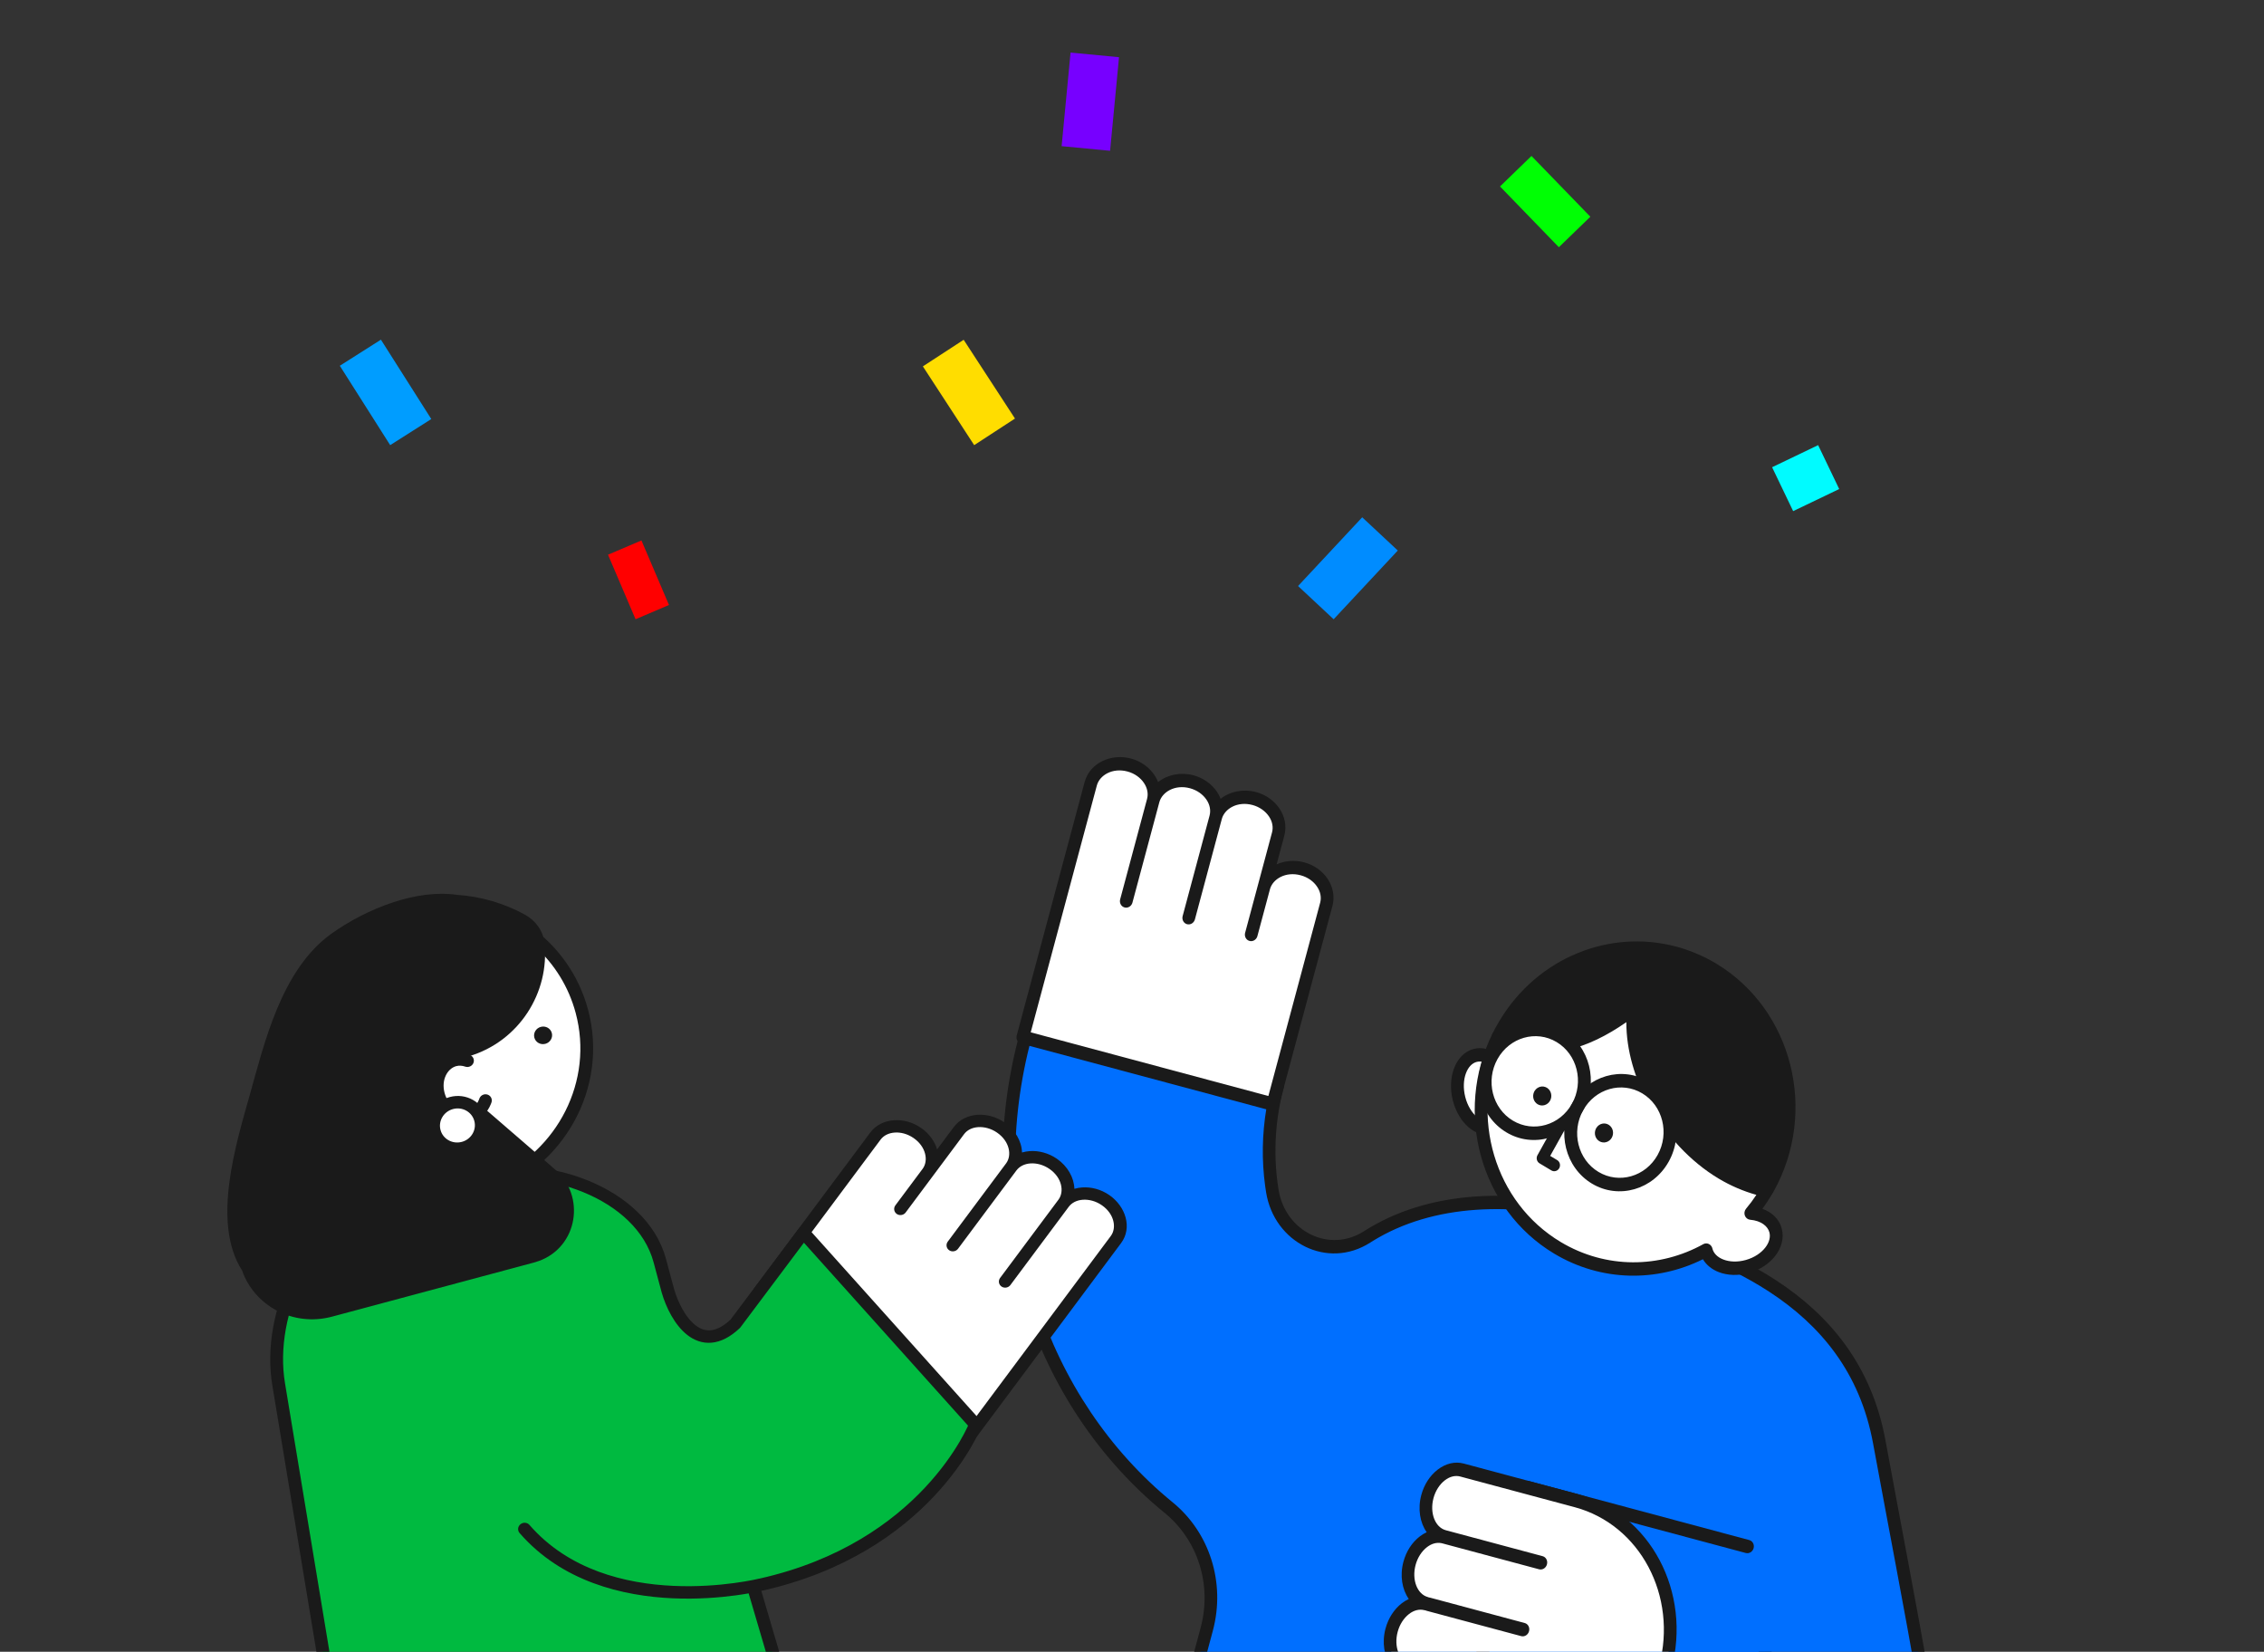 <svg width="329" height="240" viewBox="0 0 329 240" fill="none" xmlns="http://www.w3.org/2000/svg">
<rect x="0" y="0" width="329" height="240" fill="#333333" stroke="none"/>
<g clip-path="url(#clip0_18118_45678)">
<g clip-path="url(#clip1_18118_45678)">
<path d="M232.424 176.811C219.801 173.428 207.674 173.965 198.661 179.726C193.048 183.318 185.983 179.768 184.895 173.069C184.091 168.139 184.294 162.906 185.691 157.692L185.005 160.252L149 150.604C141.93 176.991 150.945 203.656 169.835 219.067C174.885 223.186 177.143 230.075 175.365 236.711L173.498 243.678L250.022 264.182L262.011 219.438C268.04 196.938 253.558 182.473 232.424 176.811Z" fill="#006FFF"/>
<path d="M261.129 219.201C264.065 208.244 262.003 199.327 256.685 192.438C251.336 185.507 242.628 180.553 232.173 177.751C219.869 174.454 208.202 174.965 199.53 180.294L199.12 180.551C192.916 184.522 185.178 180.577 183.99 173.263L183.847 172.309C183.348 168.648 183.39 164.838 184.039 161L149.642 151.784C143.138 177.47 152.024 203.291 170.411 218.292C175.735 222.635 178.133 229.915 176.249 236.947L174.505 243.454L249.263 263.486L261.129 219.201ZM250.777 264.9C250.638 265.419 250.13 265.734 249.642 265.603L173.118 245.099C172.63 244.968 172.347 244.441 172.486 243.922L174.482 236.473C176.154 230.234 174.037 223.737 169.26 219.841C150.093 204.204 140.942 177.146 148.117 150.368C148.257 149.848 148.765 149.533 149.253 149.664L184.375 159.075L184.809 157.455C184.948 156.936 185.456 156.62 185.944 156.751C186.401 156.873 186.678 157.345 186.596 157.831L186.575 157.928L186.334 158.879C185.196 163.632 185.069 168.383 185.801 172.876C186.789 178.957 193.182 182.115 198.204 178.901C207.517 172.948 219.93 172.455 232.677 175.87C243.355 178.732 252.456 183.841 258.124 191.183C263.823 198.567 265.988 208.133 262.895 219.674L250.777 264.9Z" fill="#1A1A1A"/>
<path d="M232.421 176.821C249.314 181.347 269.168 188.213 273.09 209.503C275.28 221.391 277.576 233.24 279.667 245.147C279.896 246.451 280.115 247.753 280.28 249.063C281.717 260.503 273.076 270.923 262.259 268.024L211.609 254.453L221.88 216.121L253.948 224.714" fill="#006FFF"/>
<path d="M234.267 176.313C242.282 178.513 250.91 181.335 258.12 186.046C265.839 191.09 271.972 198.326 273.992 209.289C276.18 221.164 278.478 233.031 280.57 244.941C280.799 246.249 281.022 247.571 281.19 248.906C281.944 254.909 280.059 260.679 276.519 264.58C272.962 268.499 267.754 270.505 262.006 268.965L211.357 255.394C210.869 255.263 210.586 254.735 210.725 254.216L220.996 215.885C221.135 215.365 221.644 215.05 222.132 215.181L254.2 223.773C254.688 223.904 254.971 224.432 254.832 224.951C254.692 225.47 254.184 225.785 253.696 225.654L222.512 217.298L212.745 253.749L262.51 267.083C267.58 268.442 272.102 266.687 275.211 263.261C278.336 259.817 280.052 254.657 279.369 249.22C279.288 248.578 279.194 247.937 279.091 247.293L278.763 245.352C276.673 233.45 274.381 221.618 272.188 209.716C270.286 199.389 264.531 192.548 257.119 187.704C250.144 183.147 241.737 180.383 233.759 178.192L232.168 177.762L232.08 177.732C231.647 177.565 231.407 177.071 231.538 176.584C231.677 176.065 232.185 175.749 232.673 175.88L234.267 176.313Z" fill="#1A1A1A"/>
<path d="M249.361 139.991C260.466 146.643 264.23 161.479 257.739 173.128C257.701 173.195 257.616 173.318 257.567 173.39C257.494 173.496 257.394 173.641 257.277 173.809C257.043 174.145 256.736 174.584 256.43 175.021C256.124 175.459 255.818 175.898 255.584 176.232C255.467 176.399 255.368 176.541 255.296 176.644C255.261 176.695 255.231 176.736 255.21 176.766C255.189 176.797 255.181 176.809 255.181 176.809C254.964 177.132 254.585 177.291 254.219 177.212C252.911 176.928 251.468 176.073 250.197 175.121C249.068 174.274 247.999 173.293 247.175 172.413L246.837 172.042C240.908 165.342 237.119 157.167 237.404 148.621C231.423 152.661 224.36 154.496 217.346 151.568C217.109 151.469 216.922 151.27 216.831 151.02C216.74 150.77 216.753 150.49 216.866 150.247C217.062 149.826 217.275 149.422 217.492 149.032C222.72 139.65 232.985 135.203 242.575 137.301L243.061 137.411C244.185 137.68 245.296 138.041 246.39 138.502C247.405 138.912 248.4 139.415 249.361 139.991Z" fill="#1A1A1A"/>
<path d="M216.973 163.865C218.973 163.298 219.999 160.49 219.267 157.591C218.534 154.693 216.319 152.802 214.32 153.368C212.321 153.935 211.294 156.744 212.027 159.642C212.759 162.541 214.974 164.431 216.973 163.865Z" fill="white"/>
<path d="M218.363 157.845C218.04 156.569 217.4 155.555 216.672 154.933C215.942 154.31 215.19 154.125 214.556 154.305C213.922 154.485 213.358 155.043 213.019 155.969C212.681 156.893 212.605 158.111 212.927 159.386C213.249 160.662 213.889 161.676 214.618 162.298C215.348 162.921 216.099 163.106 216.733 162.926C217.367 162.746 217.932 162.189 218.27 161.262C218.608 160.338 218.685 159.121 218.363 157.845ZM220.167 157.333C220.577 158.956 220.505 160.593 220.013 161.94C219.521 163.284 218.572 164.415 217.207 164.802C215.842 165.189 214.487 164.712 213.427 163.807C212.366 162.901 211.533 161.521 211.123 159.898C210.713 158.275 210.785 156.638 211.277 155.292C211.769 153.947 212.717 152.816 214.082 152.429C215.447 152.042 216.803 152.52 217.862 153.425C218.923 154.331 219.757 155.711 220.167 157.333Z" fill="#1A1A1A"/>
<path d="M253.942 184.013C251.155 184.803 248.467 183.758 247.944 181.688C247.949 181.679 247.937 181.658 247.933 181.644C241.355 185.282 233.211 185.434 226.324 181.309C216.016 175.135 212.312 161.624 217.697 150.647C224.955 153.677 231.231 151.289 237.373 146.586C236.395 155.498 242.319 165.671 250.211 170.399C252.294 171.647 254.49 172.498 256.723 172.982C256.039 174.166 255.273 175.263 254.428 176.262C256.221 176.42 257.662 177.359 258.032 178.822C258.559 180.907 256.724 183.233 253.942 184.013Z" fill="white"/>
<path d="M237.845 145.74C238.163 145.93 238.341 146.3 238.299 146.684C237.838 150.883 239.001 155.447 241.275 159.566C243.546 163.681 246.889 167.279 250.683 169.552C252.681 170.749 254.786 171.564 256.926 172.029C257.219 172.092 257.463 172.301 257.581 172.588C257.698 172.875 257.675 173.206 257.519 173.477C257.083 174.232 256.612 174.954 256.11 175.642C257.456 176.131 258.564 177.1 258.933 178.561C259.293 179.983 258.823 181.405 257.944 182.521C257.064 183.637 255.732 184.515 254.173 184.952C252.613 185.394 251.045 185.335 249.76 184.837C248.813 184.469 247.981 183.842 247.465 182.969C240.779 186.295 232.716 186.266 225.853 182.156C215.121 175.727 211.256 161.655 216.87 150.213C217.092 149.76 217.607 149.556 218.054 149.743C224.89 152.596 230.819 150.407 236.83 145.804L236.946 145.728C237.227 145.572 237.567 145.573 237.845 145.74ZM236.337 148.522C230.756 152.405 224.857 154.336 218.157 151.87C213.549 162.233 217.159 174.69 226.797 180.463C233.399 184.417 241.204 184.271 247.507 180.785L247.603 180.738C247.832 180.644 248.087 180.647 248.313 180.749C248.541 180.851 248.717 181.046 248.804 181.286C248.807 181.293 248.809 181.3 248.811 181.305C248.817 181.321 248.836 181.375 248.852 181.45C249.024 182.095 249.551 182.669 250.43 183.01C251.316 183.354 252.485 183.421 253.711 183.074L253.713 183.073C254.936 182.73 255.911 182.057 256.513 181.294C257.114 180.531 257.299 179.747 257.131 179.084C256.899 178.167 255.921 177.372 254.338 177.233C253.989 177.202 253.688 176.969 253.561 176.629C253.434 176.289 253.501 175.901 253.735 175.624C254.266 174.995 254.765 174.324 255.232 173.614C253.351 173.087 251.506 172.303 249.74 171.245C245.642 168.791 242.077 164.939 239.658 160.558C237.586 156.806 236.328 152.612 236.337 148.522ZM247.063 181.391C247.058 181.407 247.053 181.423 247.048 181.44C247.053 181.423 247.058 181.407 247.063 181.391ZM247.096 181.302C247.09 181.315 247.085 181.328 247.08 181.341C247.085 181.328 247.09 181.315 247.096 181.302Z" fill="#1A1A1A"/>
<path d="M219.374 163.681C222.81 165.739 227.23 164.471 229.249 160.849C231.267 157.227 230.118 152.623 226.682 150.566C223.247 148.508 218.826 149.776 216.808 153.397C214.79 157.019 215.939 161.623 219.374 163.681Z" fill="white"/>
<path d="M231.815 171.133C235.25 173.19 239.671 171.923 241.689 168.301C243.707 164.679 242.558 160.075 239.123 158.017C235.687 155.959 231.266 157.227 229.248 160.849C227.23 164.471 228.379 169.075 231.815 171.133Z" fill="white"/>
<path d="M228.441 160.366C230.198 157.214 229.198 153.206 226.209 151.415C223.219 149.624 219.37 150.728 217.614 153.88C215.858 157.032 216.859 161.039 219.848 162.83C222.838 164.621 226.685 163.517 228.441 160.366ZM230.055 161.332C227.775 165.423 222.781 166.855 218.901 164.531C215.02 162.206 213.721 157.005 216.001 152.914C218.281 148.822 223.275 147.39 227.156 149.715C231.037 152.04 232.334 157.241 230.055 161.332Z" fill="#1A1A1A"/>
<path d="M240.882 167.818C242.638 164.666 241.639 160.658 238.649 158.867C235.659 157.076 231.811 158.18 230.055 161.332C228.299 164.484 229.299 168.491 232.289 170.282C235.278 172.072 239.126 170.969 240.882 167.818ZM242.495 168.784C240.215 172.875 235.222 174.307 231.341 171.983C227.46 169.658 226.162 164.457 228.441 160.366C230.721 156.274 235.716 154.842 239.597 157.167C243.477 159.491 244.775 164.693 242.495 168.784Z" fill="#1A1A1A"/>
<path d="M224.897 158.125C225.436 158.53 225.6 159.309 225.254 159.93C224.884 160.593 224.075 160.825 223.446 160.449C222.857 160.095 222.636 159.333 222.915 158.693L222.977 158.566L223.051 158.448C223.447 157.878 224.194 157.696 224.783 158.048L224.897 158.125Z" fill="#1A1A1A"/>
<path d="M233.868 163.499C234.408 163.904 234.571 164.683 234.225 165.304C233.856 165.967 233.046 166.199 232.418 165.823C231.829 165.47 231.607 164.707 231.886 164.067L231.949 163.941L232.023 163.822C232.418 163.252 233.166 163.07 233.755 163.423L233.868 163.499Z" fill="#1A1A1A"/>
<path d="M225.975 163.271C226.207 162.855 226.714 162.709 227.109 162.946C227.503 163.182 227.635 163.711 227.403 164.126L225.27 167.955L226.288 168.565L226.36 168.613C226.698 168.867 226.8 169.355 226.584 169.745C226.352 170.16 225.844 170.306 225.45 170.07L223.717 169.032C223.323 168.796 223.191 168.267 223.423 167.851L225.975 163.271Z" fill="#1A1A1A"/>
<path d="M184.957 160.431L148.639 150.699L158.5 113.895C159.083 111.721 161.589 110.487 164.094 111.158C165.352 111.495 166.36 112.247 166.991 113.179C167.623 114.11 167.874 115.231 167.58 116.328C168.163 114.154 170.669 112.92 173.174 113.591C174.431 113.928 175.45 114.683 176.081 115.614C176.712 116.545 176.954 117.663 176.66 118.761C177.242 116.586 179.748 115.353 182.263 116.027C183.511 116.361 184.529 117.116 185.161 118.047C185.792 118.978 186.033 120.096 185.739 121.194L183.655 128.973C184.238 126.798 186.754 125.567 189.259 126.239C190.516 126.576 191.527 127.317 192.156 128.259C192.787 129.19 193.026 130.319 192.735 131.406L184.957 160.431Z" fill="white"/>
<path fill-rule="evenodd" clip-rule="evenodd" d="M185.849 160.67C185.709 161.189 185.197 161.503 184.705 161.371L148.387 151.64C147.895 151.508 147.608 150.98 147.747 150.461L157.609 113.657C158.374 110.803 161.516 109.458 164.347 110.217C165.803 110.607 166.993 111.485 167.75 112.602C167.969 112.925 168.153 113.273 168.296 113.638C169.658 112.545 171.606 112.162 173.426 112.65C174.881 113.04 176.082 113.919 176.841 115.038C177.059 115.359 177.24 115.705 177.381 116.067C178.744 114.977 180.692 114.597 182.515 115.085C183.962 115.473 185.162 116.353 185.92 117.471C186.685 118.598 187.012 120.011 186.631 121.433L185.517 125.591C186.723 125.054 188.154 124.934 189.511 125.298C190.96 125.686 192.157 126.548 192.916 127.682C193.681 128.811 194.004 130.234 193.626 131.644L185.849 160.67ZM191.843 131.167C192.048 130.402 191.893 129.568 191.396 128.835L191.392 128.83C190.894 128.083 190.069 127.464 189.006 127.179C186.824 126.595 184.947 127.719 184.546 129.212L182.722 136.019L182.692 136.114C182.519 136.576 182.04 136.845 181.579 136.721C181.117 136.598 180.837 136.125 180.918 135.638L180.939 135.541L182.763 128.735L184.848 120.955C185.055 120.182 184.898 119.358 184.401 118.624C183.896 117.88 183.06 117.249 182.011 116.968C179.827 116.383 177.962 117.5 177.555 118.987L173.643 133.586L173.612 133.681C173.439 134.143 172.961 134.411 172.499 134.288C172.038 134.164 171.757 133.692 171.839 133.206L171.86 133.108L175.768 118.523C175.975 117.749 175.819 116.925 175.321 116.191C174.817 115.448 173.981 114.817 172.922 114.533C170.749 113.95 168.883 115.066 168.475 116.554L164.563 131.153L164.533 131.248C164.36 131.71 163.881 131.978 163.42 131.855C162.958 131.731 162.678 131.259 162.759 130.773L162.78 130.675L166.688 116.09C166.894 115.322 166.732 114.495 166.231 113.755C165.726 113.01 164.9 112.383 163.842 112.1C161.663 111.516 159.792 112.639 159.391 114.134L149.782 149.997L184.318 159.251L191.843 131.167Z" fill="#1A1A1A"/>
<path d="M212.454 213.588C211.418 213.311 210.346 213.602 209.439 214.302C208.533 215.001 207.782 216.105 207.425 217.44C207.067 218.774 207.799 222.751 209.852 223.301C208.816 223.023 207.744 223.315 206.837 224.014C205.931 224.713 205.18 225.818 204.822 227.152C204.102 229.843 205.197 232.463 207.249 233.013C206.213 232.735 205.141 233.027 204.235 233.726C203.328 234.426 202.578 235.53 202.217 236.875C201.499 239.555 202.595 242.176 204.647 242.725C203.611 242.448 202.536 242.75 201.629 243.449C200.723 244.149 199.975 245.242 199.615 246.588C198.897 249.267 199.992 251.888 202.044 252.438L218.679 256.895C228.674 259.573 239.104 253.048 241.979 242.319C244.854 231.59 239.083 220.724 229.089 218.046L219.795 215.555L212.454 213.588Z" fill="white"/>
<path fill-rule="evenodd" clip-rule="evenodd" d="M229.349 217.115C239.817 219.92 245.883 231.342 242.872 242.58C239.86 253.817 228.896 260.676 218.428 257.871L218.424 257.847L201.789 253.39C199.244 252.707 197.87 249.547 198.727 246.349C199.133 244.834 199.98 243.528 201.111 242.662C201.433 242.408 201.773 242.203 202.122 242.047C201.147 240.673 200.797 238.661 201.339 236.638C201.745 235.124 202.595 233.808 203.726 232.942C204.045 232.698 204.386 232.494 204.724 232.335C203.749 230.961 203.4 228.949 203.942 226.926C204.348 225.412 205.195 224.106 206.326 223.24C206.645 222.996 206.985 222.792 207.324 222.633C206.349 221.259 205.999 219.248 206.541 217.225C206.947 215.711 207.794 214.404 208.925 213.538C210.11 212.63 211.452 212.32 212.715 212.658L229.349 217.115ZM212.199 214.541C211.469 214.345 210.676 214.541 209.969 215.089C209.198 215.678 208.597 216.618 208.313 217.677C207.737 219.827 208.539 221.926 210.107 222.347L224.167 226.114C224.66 226.246 224.942 226.776 224.8 227.306C224.658 227.835 224.149 228.152 223.656 228.02L209.596 224.253L209.459 224.221C208.768 224.083 208.03 224.288 207.366 224.802C206.596 225.39 205.995 226.33 205.711 227.389C205.135 229.539 205.936 231.638 207.505 232.059C207.556 232.073 207.606 232.091 207.653 232.113C207.702 232.117 207.752 232.125 207.802 232.138L221.564 235.826C222.058 235.958 222.339 236.488 222.197 237.018C222.055 237.547 221.547 237.865 221.054 237.732L207.291 234.045C207.239 234.031 207.19 234.012 207.143 233.99C207.094 233.985 207.044 233.978 206.994 233.965C206.264 233.77 205.471 233.966 204.764 234.514C203.99 235.113 203.395 236.031 203.106 237.111C202.53 239.261 203.334 241.351 204.902 241.771C204.954 241.785 205.003 241.803 205.05 241.825C205.1 241.83 205.15 241.837 205.199 241.851L218.962 245.538C219.455 245.671 219.737 246.201 219.595 246.73C219.453 247.259 218.944 247.577 218.451 247.445L204.688 243.757C204.637 243.743 204.588 243.724 204.541 243.702C204.492 243.697 204.441 243.691 204.392 243.677C203.672 243.485 202.879 243.68 202.159 244.237C201.385 244.835 200.79 245.755 200.503 246.825C199.927 248.975 200.732 251.063 202.3 251.483L218.935 255.941C228.427 258.484 238.362 252.269 241.092 242.08C243.822 231.891 238.325 221.541 228.834 218.998L212.199 214.541Z" fill="#1A1A1A"/>
</g>
<g clip-path="url(#clip2_18118_45678)">
<path d="M110.344 187.701L140.779 208.792L162.17 180.104C163.434 178.408 162.766 175.844 160.667 174.389C159.613 173.659 158.406 173.354 157.304 173.431C156.202 173.508 155.199 173.975 154.561 174.831C155.825 173.136 155.157 170.571 153.058 169.117C152.004 168.386 150.788 168.076 149.686 168.152C148.584 168.229 147.59 168.702 146.952 169.558C148.216 167.863 147.548 165.299 145.44 163.838C144.395 163.113 143.179 162.803 142.078 162.88C140.976 162.957 139.981 163.429 139.343 164.285L134.822 170.349C136.086 168.654 135.41 166.084 133.31 164.629C132.257 163.899 131.055 163.585 129.947 163.671C128.845 163.748 127.845 164.229 127.213 165.076L110.344 187.701Z" fill="white"/>
<path fill-rule="evenodd" clip-rule="evenodd" d="M109.596 187.184C109.294 187.589 109.384 188.149 109.796 188.434L140.232 209.525C140.644 209.811 141.223 209.715 141.526 209.31L162.916 180.621C164.575 178.396 163.585 175.299 161.213 173.655C159.992 172.809 158.575 172.444 157.253 172.536C156.871 172.563 156.492 172.63 156.127 172.737C156.082 171.097 155.129 169.439 153.604 168.382C152.385 167.538 150.959 167.165 149.636 167.257C149.255 167.284 148.88 167.351 148.518 167.458C148.47 165.819 147.515 164.163 145.987 163.104C144.776 162.264 143.35 161.892 142.027 161.984C140.692 162.078 139.422 162.659 138.596 163.768L136.179 167.008C135.815 165.807 134.994 164.683 133.857 163.895C132.642 163.054 131.233 162.674 129.897 162.775C128.561 162.868 127.285 163.459 126.466 164.558L109.596 187.184ZM127.96 165.594C128.404 164.998 129.13 164.626 129.997 164.566L130.004 164.565C130.882 164.498 131.872 164.745 132.763 165.362C134.592 166.629 134.942 168.667 134.075 169.831L130.118 175.137L130.066 175.215C129.829 175.611 129.931 176.121 130.318 176.389C130.705 176.657 131.239 176.588 131.553 176.245L131.612 176.173L135.568 170.867L140.09 164.803C140.539 164.2 141.258 163.836 142.127 163.775C143.008 163.714 144.014 163.962 144.893 164.572C146.723 165.84 147.071 167.864 146.212 169.03L137.727 180.41L137.675 180.488C137.438 180.884 137.541 181.393 137.928 181.661C138.314 181.929 138.847 181.861 139.161 181.517L139.221 181.445L147.699 170.076C148.148 169.473 148.867 169.109 149.736 169.048C150.616 168.986 151.622 169.235 152.51 169.85C154.331 171.112 154.68 173.136 153.821 174.303L145.336 185.683L145.284 185.76C145.047 186.157 145.15 186.666 145.536 186.934C145.923 187.201 146.456 187.134 146.77 186.79L146.83 186.718L155.307 175.349C155.754 174.75 156.478 174.388 157.354 174.327C158.235 174.265 159.232 174.509 160.119 175.123C161.945 176.388 162.292 178.421 161.423 179.586L140.579 207.541L111.637 187.485L127.96 165.594Z" fill="#1A1A1A"/>
<path d="M116.766 179.118L141.759 206.973C141.759 206.973 134.643 225.35 109.461 230.49L117.428 257.545L52.691 274.818L40.501 201.178C38.722 190.617 45.031 177.486 55.008 174.812L68.898 171.09C78.875 168.417 93.207 173.195 95.885 183.191L97.052 187.547C98.23 191.616 101.757 197.158 106.856 192.337L116.766 179.118Z" fill="#00BA40"/>
<path fill-rule="evenodd" clip-rule="evenodd" d="M54.774 173.941C49.45 175.368 45.198 179.552 42.518 184.637C39.835 189.728 38.656 195.846 39.581 201.336L51.772 274.977C51.813 275.227 51.962 275.447 52.181 275.582C52.4 275.718 52.67 275.757 52.924 275.689L117.661 258.416C117.904 258.351 118.112 258.194 118.237 257.981C118.361 257.767 118.393 257.516 118.324 257.283L110.632 231.159C122.876 228.443 130.826 222.627 135.737 217.406C138.255 214.73 139.971 212.215 141.061 210.362C141.606 209.436 141.994 208.673 142.249 208.139C142.376 207.872 142.47 207.661 142.533 207.515C142.564 207.442 142.587 207.385 142.604 207.345C142.612 207.325 142.618 207.309 142.622 207.297C142.624 207.292 142.627 207.287 142.628 207.284L142.629 207.28L142.63 207.278C142.626 207.276 142.567 207.255 141.759 206.973L142.63 207.277C142.751 206.966 142.688 206.62 142.467 206.373L117.474 178.518L117.401 178.445C117.221 178.286 116.98 178.203 116.732 178.216C116.448 178.231 116.184 178.371 116.016 178.595L106.157 191.744C105.006 192.817 104.041 193.225 103.27 193.294C102.499 193.363 101.771 193.106 101.073 192.565C99.626 191.444 98.519 189.254 97.951 187.288L96.788 182.948C95.353 177.596 90.83 173.731 85.504 171.555C80.174 169.379 73.883 168.821 68.665 170.219L54.774 173.941ZM69.132 171.961C73.892 170.686 79.755 171.18 84.754 173.223C89.757 175.266 93.739 178.789 94.984 183.433L96.156 187.806C96.764 189.908 98.008 192.523 99.894 193.985C100.862 194.736 102.046 195.216 103.407 195.095C104.756 194.974 106.126 194.277 107.501 192.978C107.539 192.941 107.575 192.902 107.606 192.859L116.822 180.568L140.675 207.152C140.64 207.228 140.603 207.313 140.559 207.406C140.326 207.896 139.962 208.611 139.447 209.487C138.415 211.241 136.778 213.641 134.37 216.201C129.706 221.158 122.135 226.728 110.403 229.364C110.352 229.369 110.299 229.377 110.247 229.39L110.237 229.393C110.228 229.395 110.213 229.399 110.193 229.403C110.154 229.413 110.094 229.426 110.015 229.444C109.856 229.48 109.618 229.531 109.309 229.592C108.691 229.713 107.789 229.873 106.669 230.024C104.427 230.325 101.319 230.586 97.851 230.43C90.896 230.116 82.638 228.13 76.94 221.575C76.611 221.197 76.024 221.154 75.628 221.479C75.232 221.805 75.178 222.375 75.507 222.753C81.67 229.845 90.532 231.91 97.732 232.235C101.341 232.398 104.569 232.126 106.893 231.814C107.618 231.717 108.255 231.614 108.791 231.52L116.27 256.92L53.45 273.682L41.421 201.019L41.421 201.016C40.567 195.946 41.654 190.219 44.174 185.437C46.698 180.648 50.59 176.93 55.241 175.683L69.132 171.961Z" fill="#1A1A1A"/>
<path d="M63.888 153.083C64.517 152.914 65.153 152.972 65.754 153.175C65.864 153.146 65.966 153.129 66.076 153.099C73.854 151.015 78.522 143.196 76.498 135.641C76.464 135.515 76.43 135.389 76.386 135.266C80.28 138.016 83.24 142.035 84.555 146.942C87.455 157.764 81.256 168.935 70.561 172.716C71.138 169.755 71.062 166.636 70.233 163.543C69.794 161.904 69.158 160.37 68.371 158.949C67.984 160.061 67.182 160.941 66.084 161.235C64.176 161.746 62.14 160.338 61.538 158.088C60.935 155.838 61.991 153.591 63.898 153.08L63.888 153.083Z" fill="white"/>
<path d="M85.454 146.701C84.084 141.588 80.997 137.397 76.938 134.53C76.611 134.3 76.165 134.305 75.837 134.544C75.509 134.783 75.376 135.2 75.508 135.573C75.538 135.659 75.564 135.751 75.599 135.882C77.494 142.954 73.123 150.275 65.842 152.226C65.829 152.23 65.814 152.232 65.798 152.236C65.147 152.058 64.435 152.014 63.709 152.197C63.694 152.2 63.679 152.203 63.664 152.207C61.104 152.893 59.952 155.766 60.639 158.329C61.326 160.895 63.759 162.794 66.317 162.109C67.122 161.893 67.784 161.447 68.296 160.872C68.713 161.8 69.063 162.772 69.334 163.784C70.128 166.747 70.201 169.729 69.65 172.559C69.588 172.878 69.704 173.202 69.955 173.409C70.206 173.617 70.553 173.677 70.866 173.566C82.014 169.626 88.477 157.982 85.454 146.701ZM83.656 147.183C86.298 157.043 81.053 167.205 71.719 171.287C72.024 168.679 71.85 165.98 71.132 163.302C70.673 161.591 70.01 159.99 69.189 158.509C69.015 158.194 68.663 158.013 68.294 158.048C67.926 158.083 67.612 158.327 67.492 158.67C67.18 159.567 66.575 160.168 65.85 160.362C64.594 160.699 62.953 159.781 62.435 157.848C61.917 155.914 62.876 154.293 64.127 153.954C64.537 153.846 64.977 153.876 65.438 154.032C65.614 154.091 65.806 154.096 65.987 154.048C66.017 154.04 66.049 154.032 66.105 154.02C66.156 154.009 66.23 153.994 66.31 153.972C73.835 151.956 78.623 144.893 77.808 137.586C80.558 140.088 82.629 143.353 83.656 147.183Z" fill="#1A1A1A"/>
<path d="M78.591 149.206C77.891 149.393 77.47 150.097 77.652 150.777C77.834 151.457 78.55 151.856 79.251 151.669C79.951 151.481 80.371 150.777 80.188 150.097C80.006 149.417 79.291 149.018 78.591 149.206Z" fill="#1A1A1A"/>
<path d="M66.432 130.026C63.46 129.593 60.254 130.095 57.245 131.07C53.852 132.17 50.629 133.894 48.133 135.687C44.455 138.339 42.031 142.352 40.264 146.58C38.498 150.807 37.34 155.373 36.274 159.173C35.32 162.57 33.932 167.194 33.334 171.789C32.743 176.331 32.893 181.051 35.179 184.598C36.914 189.632 42.493 192.854 48.265 191.308L77.55 183.461C77.553 183.46 77.556 183.458 77.559 183.457C77.817 183.388 78.064 183.311 78.307 183.223L78.31 183.223C84.02 181.145 85.104 173.761 80.695 169.953L66.497 157.686C66.537 157.592 66.579 157.493 66.621 157.392C66.823 156.893 67.063 156.239 67.296 155.606C67.531 154.963 67.76 154.339 67.949 153.87C68.011 153.716 68.066 153.586 68.112 153.485C75.407 151.347 79.911 144.214 79.117 136.991C78.925 135.243 77.82 133.738 76.254 132.884C73.294 131.27 69.926 130.258 66.432 130.026Z" fill="#1A1A1A"/>
<path d="M70.542 159.906C70.155 161.018 69.353 161.898 68.255 162.192C66.348 162.703 64.312 161.295 63.709 159.045C63.106 156.795 64.163 154.548 66.07 154.037C66.699 153.868 67.335 153.926 67.935 154.129" fill="white"/>
<path d="M65.598 153.234C63.203 154.029 62.143 156.803 62.809 159.286C63.496 161.852 65.929 163.75 68.487 163.065C69.866 162.695 70.831 161.653 71.327 160.432L71.419 160.186L71.445 160.096C71.551 159.648 71.296 159.19 70.841 159.045C70.386 158.9 69.894 159.12 69.698 159.54L69.662 159.627L69.6 159.792C69.273 160.598 68.699 161.137 68.019 161.319C66.764 161.656 65.124 160.738 64.606 158.804C64.104 156.928 64.991 155.347 66.186 154.945L66.302 154.91C66.714 154.8 67.156 154.829 67.618 154.986C68.1 155.148 68.632 154.897 68.807 154.425C68.981 153.952 68.732 153.437 68.25 153.274C67.512 153.024 66.681 152.937 65.834 153.164L65.598 153.234Z" fill="#1A1A1A"/>
<path d="M67.345 166.789C65.493 167.286 63.6 166.229 63.118 164.43C62.635 162.63 63.746 160.769 65.599 160.273C67.452 159.776 69.345 160.833 69.827 162.632C70.309 164.432 69.198 166.293 67.345 166.789Z" fill="white"/>
<path d="M64.016 164.19C63.663 162.872 64.477 161.51 65.833 161.146C67.189 160.782 68.575 161.556 68.928 162.873C69.281 164.191 68.468 165.553 67.111 165.917C65.755 166.28 64.369 165.507 64.016 164.19ZM62.219 164.671C62.83 166.952 65.23 168.291 67.579 167.662C69.928 167.033 71.337 164.673 70.726 162.392C70.115 160.11 67.714 158.77 65.365 159.4C63.016 160.029 61.608 162.39 62.219 164.671Z" fill="#1A1A1A"/>
</g>
<rect x="88.356" y="80.6" width="5.281" height="10.196" transform="rotate(-23.107 88.356 80.6)" fill="#FF0000"/>
<rect x="134.11" y="53.234" width="7.075" height="13.66" transform="rotate(-33.087 134.11 53.234)" fill="#FFDD00"/>
<rect x="217.979" y="27.092" width="6.367" height="12.292" transform="rotate(-44.09 217.979 27.092)" fill="#00FF04"/>
<rect x="264.208" y="64.679" width="7.075" height="7.421" transform="rotate(64.368 264.208 64.679)" fill="#00FBFF"/>
<rect x="49.381" y="53.146" width="7.075" height="13.66" transform="rotate(-32.404 49.381 53.146)" fill="#009DFF"/>
<rect x="197.953" y="75.165" width="7.075" height="13.66" transform="rotate(43.034 197.953 75.165)" fill="#008CFF"/>
<rect x="155.57" y="7.64" width="7.075" height="13.66" transform="rotate(5.447 155.57 7.64)" fill="#7700FF"/>
</g>
<defs>
<clipPath id="clip0_18118_45678">
<rect width="328" height="240" fill="white" transform="translate(0.25)"/>
</clipPath>
<clipPath id="clip1_18118_45678">
<rect width="160.561" height="129.252" fill="white" transform="translate(158.288 108.483) rotate(15)"/>
</clipPath>
<clipPath id="clip2_18118_45678">
<rect width="136.287" height="139.781" fill="white" transform="matrix(-0.966 0.259 0.259 0.966 146.764 106.943)"/>
</clipPath>
</defs>
</svg>
